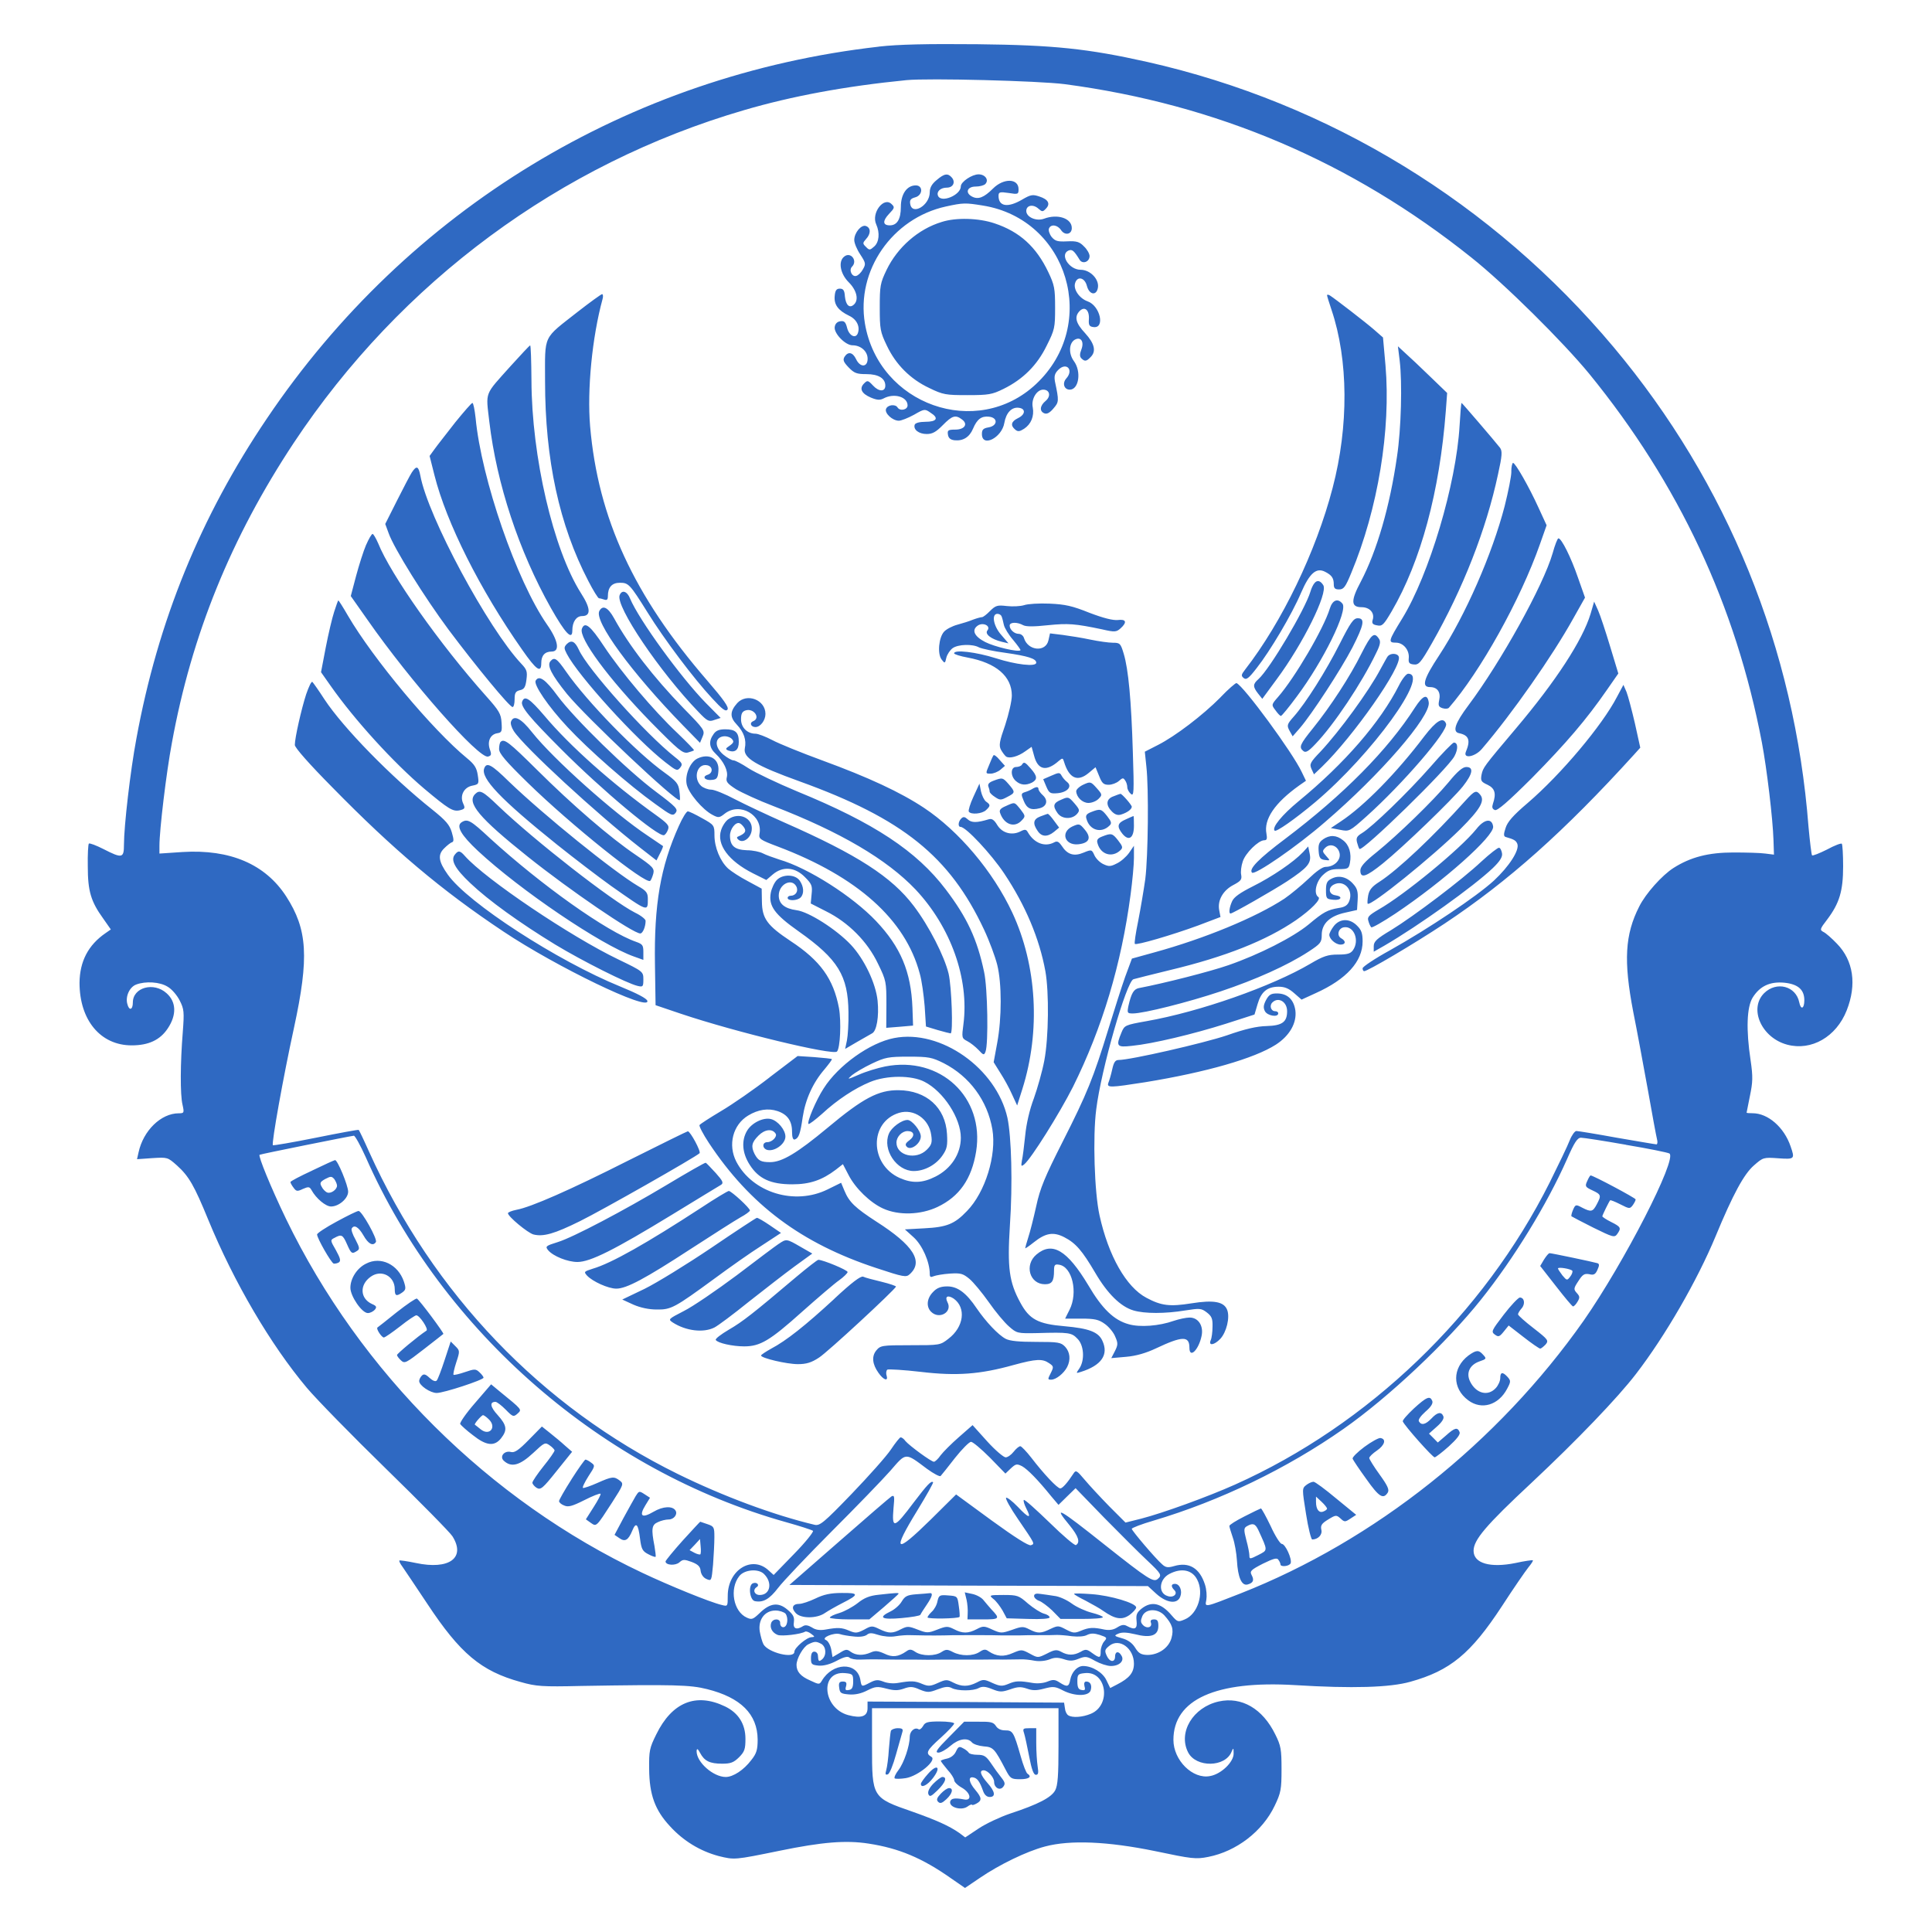 <svg viewBox="0 0 250 250" width="250" height="250" fill="#2f69c2" xmlns="http://www.w3.org/2000/svg"><path d="M113.7 6.04C81.39 9.71 52.78 27.09 34.54 54.15c-8.59 12.7-14.11 26.23-16.89 41.42-.78 4.14-1.61 11.32-1.61 13.73 0 1.75-.23 1.81-2.65.57-.94-.48-1.8-.8-1.89-.71-.09.08-.17 1.4-.14 2.96 0 3.18.4 4.53 1.98 6.72l1 1.43-.66.46c-2.27 1.55-3.36 3.68-3.39 6.44 0 4.82 2.7 8.1 6.75 8.1 2.18 0 3.68-.69 4.68-2.21 1.15-1.73 1.1-3.42-.17-4.54-1.66-1.5-4.36-.75-4.36 1.2 0 .98-.49 1.12-.72.17-.26-.97.31-2.18 1.15-2.49 1.2-.46 3.07-.35 4.07.28.52.29 1.21 1.09 1.56 1.78.57 1.12.6 1.47.4 4.11-.32 3.94-.35 8.1-.03 9.39.23 1.04.2 1.1-.49 1.1-2.3 0-4.59 2.24-5.2 5.05l-.2.89 1.98-.14c1.98-.12 1.98-.12 3.19.95 1.55 1.4 2.24 2.61 4.05 7.03 3.33 8.1 8.07 16.17 12.76 21.75 1.23 1.46 5.83 6.17 10.25 10.48 4.42 4.31 8.3 8.25 8.59 8.73 1.75 2.79-.43 4.37-4.74 3.45-1.09-.23-2.07-.37-2.13-.32-.06.09.12.43.38.78.25.37 1.72 2.53 3.24 4.83 4.25 6.43 6.95 8.7 12.07 10.11 2.01.57 2.78.63 7.84.51 12.03-.2 14.1-.14 16.28.41 4.37 1.09 6.52 3.24 6.55 6.52 0 1.32-.14 1.81-.83 2.67-.95 1.26-2.33 2.18-3.3 2.18-1.61 0-3.8-1.92-3.77-3.36.03-.37.15-.32.46.26.55 1.03 1.24 1.38 2.85 1.38 1.09 0 1.49-.15 2.18-.83.72-.72.83-1.07.83-2.39 0-1.92-.92-3.36-2.64-4.19-3.76-1.81-6.86-.55-8.9 3.62-.87 1.75-.95 2.12-.92 4.5.03 3.28.74 5.29 2.7 7.39 1.72 1.89 3.9 3.21 6.29 3.85 2.07.51 2.04.51 7.92-.69 5.46-1.12 8.54-1.38 11.49-.92 3.91.6 6.93 1.86 10.69 4.51l1.78 1.23 1.95-1.32c2.48-1.69 6.01-3.42 8.42-4.05 3.25-.86 8.07-.66 14.22.6 4.8 1.01 5.28 1.07 6.89.75 3.65-.72 7.01-3.3 8.59-6.61.81-1.69.89-2.12.89-4.74 0-2.55-.08-3.04-.8-4.48-1.64-3.36-4.37-4.94-7.33-4.28-3.33.75-5.28 3.99-3.96 6.58 1.03 2.01 4.83 1.95 5.63-.09.23-.54.26-.51.26.23.03 1.1-1.61 2.68-3.05 2.93-2.24.44-4.74-2.04-4.74-4.68 0-5.23 5.49-7.7 15.72-7.09 7.46.46 12.29.31 14.93-.43 5.17-1.44 7.82-3.62 11.87-9.8 1.49-2.3 3.04-4.54 3.41-5 .38-.46.64-.86.58-.92-.06-.05-1.07.09-2.24.35-3.25.66-5.43.06-5.43-1.58 0-1.41 1.58-3.28 7.52-8.82 5.86-5.49 11.15-11 13.5-14.07 3.77-4.89 7.93-12.1 10.29-17.79 2.27-5.48 3.68-8.07 4.97-9.19 1.18-1.03 1.23-1.06 3.16-.92 2.12.15 2.15.09 1.58-1.55-.84-2.47-2.93-4.28-4.91-4.28-.44 0-.78-.02-.78-.08 0-.03.2-1.01.43-2.16.37-1.78.4-2.47.09-4.59-.61-4.02-.49-6.9.26-8.13.94-1.5 2.24-2.1 4.1-1.93 1.76.18 2.59.89 2.59 2.27 0 1.12-.46 1.29-.66.26-.43-2.1-2.93-2.76-4.54-1.18-2.01 2.01-.35 5.78 2.99 6.67 3.13.83 6.34-1.01 7.69-4.43 1.33-3.36.87-6.46-1.26-8.64-.66-.69-1.44-1.38-1.75-1.52-.49-.26-.46-.38.49-1.61 1.58-2.1 2.06-3.68 2.06-6.87 0-1.52-.08-2.84-.17-2.93-.08-.11-.97.23-1.92.75-.98.49-1.84.83-1.93.75-.08-.09-.28-1.76-.46-3.71-1.78-23.07-10.48-44.46-25.19-62.02-15.65-18.67-36.79-31.62-60.38-36.94-7.7-1.72-12.06-2.18-21.97-2.29-6.64-.06-10.2.02-12.78.31v.01zm24.07 4.85c19.68 2.61 37.11 10.03 52.62 22.43 4.31 3.42 11.87 10.92 15.29 15.09 11.57 14.21 18.93 29.93 22.31 47.68.64 3.39 1.41 9.82 1.5 12.64l.06 1.86-1.12-.14c-.61-.09-2.47-.14-4.14-.14-3.22 0-5.54.6-7.75 2.01-1.47.94-3.59 3.3-4.43 4.99-1.84 3.62-2.04 7.01-.77 13.62.48 2.38 1.32 6.95 1.89 10.08.55 3.13 1.09 6.03 1.18 6.38.11.37.06.69-.06.69-.14 0-2.44-.4-5.14-.86-2.67-.49-5.03-.87-5.23-.87-.2 0-.6.55-.86 1.21-.26.69-1.44 3.13-2.58 5.43-8.59 17.12-23.44 31.37-40.74 39.12-3.53 1.58-9.33 3.68-12.12 4.4l-2.04.51-2.12-2.12c-1.15-1.18-2.59-2.73-3.19-3.45-1.01-1.2-1.12-1.26-1.44-.75-.75 1.15-1.41 1.9-1.69 1.9-.38 0-2.16-1.9-3.74-3.96-.63-.81-1.29-1.5-1.43-1.5-.18 0-.55.32-.87.72-.31.4-.77.72-1.03.72s-1.35-.92-2.39-2.07l-1.89-2.1-1.78 1.56c-.95.83-2.01 1.89-2.36 2.35-.31.46-.72.83-.86.83-.35 0-3.13-2.04-3.68-2.67-.2-.29-.48-.49-.63-.49-.11 0-.69.72-1.26 1.58-.58.87-2.88 3.45-5.09 5.75-3.62 3.76-4.11 4.13-4.77 3.99-5.31-1.26-11.86-3.7-17.72-6.58-17.66-8.7-31.65-23.32-39.95-41.71-.66-1.49-1.27-2.75-1.33-2.81-.02-.06-2.52.4-5.54 1.01-2.99.6-5.51 1.03-5.57.97-.2-.2 1.32-8.73 2.73-15.19 1.98-9.14 1.75-12.73-1.01-17.01-2.7-4.16-7.24-6.12-13.41-5.74l-2.99.2v-1.01c0-2.04.89-9.48 1.61-13.3 2.55-14.01 7.67-26.59 15.77-38.83C51.85 36.45 72.45 21.2 96.29 14.25c6.18-1.81 13.1-3.1 21-3.88 2.9-.28 17.12.09 20.48.52zM47.32 149.72c9.96 22.63 30.68 40.61 54.4 47.25 1.75.49 3.33 1 3.48 1.12.11.11-.95 1.46-2.42 2.96l-2.67 2.75-.63-.57c-2.15-2.04-5.31-.09-5.31 3.27 0 1.38 0 1.38-.78 1.18-1.49-.34-6.84-2.53-10.28-4.16-19.85-9.37-36.48-25.91-46.11-45.82-1.98-4.11-3.61-8.13-3.41-8.27.11-.09 11.51-2.38 12.2-2.47.15 0 .84 1.23 1.53 2.76zm163.07-1.58c2.9.48 5.43 1 5.63 1.12 1.06.66-5.86 14.13-11.09 21.63-11.09 15.77-27.03 28.46-44.41 35.3-4.77 1.87-4.62 1.84-4.42.83.08-.49.03-1.35-.18-1.98-.68-2.13-2.06-2.96-3.99-2.39-.8.23-1.09.2-1.55-.23-.86-.74-3.93-4.36-3.93-4.59 0-.12 1.26-.61 2.81-1.06 8.62-2.56 17.29-6.75 24.59-11.87 5.83-4.08 13.38-11.2 17.78-16.72 4.25-5.31 8.56-12.35 11.14-18.18.95-2.18 1.35-2.78 1.81-2.78.32 0 2.93.4 5.81.91v.01zm-82.3 40.47l2.01 2.07.69-.66c.66-.61.78-.63 1.47-.29.71.4 2.04 1.75 3.76 3.88l.95 1.12 1.09-1.07 1.12-1.09 3.7 3.82c2.07 2.1 4.54 4.57 5.52 5.49 1.89 1.78 1.98 1.95 1.41 2.44-.55.46-1.24.03-6.78-4.36-6.07-4.83-6.84-5.26-4.63-2.59 1.15 1.41 1.41 2.21.83 2.56-.14.11-1.69-1.21-3.41-2.9-1.76-1.7-3.22-3.02-3.34-2.94-.08.12.06.58.32 1.1.72 1.37.34 1.32-1.09-.2-.72-.75-1.41-1.27-1.52-1.18-.12.11.57 1.35 1.52 2.73 2.27 3.33 2.21 3.21 1.69 3.41-.28.12-2.09-1.03-5.05-3.18l-4.63-3.39-3.24 3.21c-4.68 4.6-5.12 4.31-1.76-1.17 1.18-1.93 2.1-3.57 2.02-3.62-.24-.23-.75.31-2.5 2.61-2.56 3.42-2.85 3.48-2.62.75.15-1.53.12-1.73-.26-1.53-.23.15-3.3 2.79-6.8 5.86l-6.41 5.6 23.18.09 23.21.06 1.09 1c1.35 1.21 2.73 1.38 3.1.35.29-.75-.08-1.64-.69-1.64-.51 0-.54.35-.08.81.49.48-.12 1.03-.86.77-1.27-.37-1.12-2.18.23-2.87 1.55-.81 2.96-.52 3.59.75.92 1.75.08 4.45-1.61 5.14-.86.37-.95.34-1.67-.49-1.38-1.64-2.61-1.92-3.9-.92-.64.52-.75.8-.67 1.58.12 1.06-.2 1.24-1.23.69-.4-.23-.72-.17-1.26.17-.49.32-1.01.4-1.64.29-1.47-.32-2.01-.29-3.05.14-.83.35-1.03.32-1.92-.14-.98-.52-1.06-.55-2.04-.09-1.24.61-1.64.61-2.73.06-.77-.4-.98-.4-2.24.06-1.35.46-1.46.46-2.55-.03-1.04-.49-1.21-.49-2.02-.06-1.11.58-1.86.58-2.95 0-.81-.4-.98-.4-2.16.06-1.18.46-1.35.46-2.53 0-1.17-.46-1.35-.46-2.15-.06-1.09.58-1.58.58-2.79 0-.94-.46-1.06-.46-1.98.06-.89.46-1.12.49-1.92.15-1.01-.44-1.5-.44-3.13-.15-.72.12-1.27.03-1.73-.29-.48-.28-.83-.34-1.12-.17-.86.55-1.35.35-1.2-.52.08-.66-.09-.97-.83-1.6-1.18-1.01-2.27-.87-3.62.46-.84.8-1.01.86-1.64.57-1.75-.78-2.27-3.74-.98-5.37.66-.86 2.5-1.01 3.22-.26 1.12 1.12.78 2.7-.57 2.7-.69 0-.95-.66-.41-1.01.44-.25.06-.71-.46-.51-.66.23-.43 2.21.26 2.32 1.07.2 1.87-.26 2.99-1.72.63-.83 3.74-4.11 6.89-7.27 3.16-3.16 6.58-6.69 7.62-7.87 2.09-2.41 1.89-2.41 4.76-.26.87.63 1.64 1.04 1.76.92.14-.14.97-1.2 1.87-2.35.89-1.12 1.83-2.07 2.06-2.07.23 0 1.32.92 2.44 2.04zm-26.45 20.19c.43.58.25 1.76-.29 1.76-.23 0-.4-.23-.4-.52.05-.61-.89-.66-1.15-.06-.23.63.11 1.29.83 1.58.55.2 3.02-.09 3.56-.43.15-.06.49.06.78.29.49.37.49.4.06.43-.64 0-2.24 1.38-2.24 1.89 0 .95-3.39.12-4-.97-.17-.32-.37-1.07-.48-1.67-.23-1.52.66-2.7 2.04-2.7.51 0 1.09.2 1.29.4zm49.03.23c1.03 1.15 1.23 1.78.92 2.93-.35 1.27-1.67 2.19-3.13 2.19-.81-.03-1.12-.2-1.58-.95-.38-.61-.95-1.01-1.7-1.21-1.03-.29-1.06-.34-.46-.6.46-.2 1.09-.17 2.16.08 2.01.52 3.01.18 3.01-1.06 0-.66-.11-.86-.57-.86-.35 0-.49.14-.4.4.23.6-.46.86-.98.37-.37-.37-.37-.6-.12-1.2.44-.98 1.99-1.01 2.85-.09zm-40.19 2.73c.75.09 1.38 0 1.67-.2.34-.29.63-.29 1.52 0 .66.2 1.55.29 2.21.17.64-.11 1.53-.17 1.99-.14.89.03 2.78.06 4.3.03.49-.03 1.67-.03 2.68-.03h2.5c.4 0 1.4 0 2.24.03h2.35c.49-.03 1.61-.03 2.53-.03.89 0 1.92 0 2.3-.03.34 0 1.23.06 1.95.17.81.09 1.61.03 1.95-.17.49-.23.9-.23 1.64 0 .95.32.98.37.58.83-.26.29-.46.87-.46 1.27 0 .92-.12.95-1.12.23-.66-.49-.84-.52-1.47-.15-.89.49-1.66.49-2.53 0-.57-.31-.86-.28-1.83.23-1.18.58-1.18.58-2.24 0-1.01-.54-1.07-.54-2.16-.08-1.18.54-2.15.46-3.13-.2-.43-.32-.66-.29-1.21.08-.86.55-2.38.55-3.44 0-.72-.37-.89-.37-1.47 0-.83.55-2.5.55-3.36 0-.54-.37-.77-.4-1.2-.08-1.04.72-1.81.8-2.85.28-.83-.37-1.17-.4-1.75-.14-.98.43-1.9.4-2.59-.09-.48-.37-.66-.34-1.43.15l-.92.54-.17-1c-.12-.58-.43-1.12-.69-1.21-.69-.28 1.03-1 1.81-.77.31.11 1.12.25 1.81.31h-.01zm-4.22.95c.66.37.72 1.49.12 2.01-.44.35-.49.29-.55-.57-.03-.23-.23-.43-.46-.43-.29 0-.43.28-.43.86 0 .77.09.86 1 .95.66.05 1.5-.18 2.36-.64.89-.48 1.41-.6 1.61-.4.17.17.8.29 1.41.26.6-.03 1.52-.03 2.04-.03.48 0 1.6.03 2.44.03h2.35c.98.03 2.7.03 4.17 0h4.88c.54 0 1.69-.03 2.53 0 .8 0 1.83-.03 2.3-.03.43-.03 1.26.06 1.86.18.63.11 1.41.02 1.93-.18.63-.26 1.06-.26 1.81-.03.77.26 1.2.26 1.95-.05.89-.35 1.06-.32 2.13.28.63.35 1.55.66 2.04.66 1.12 0 1.8-.69 1.35-1.37-.35-.61-.81-.52-.81.14 0 .8-.69.75-1.06-.06-.32-.69-.29-.83.31-1.32 1.3-1.06 3.19.32 3.19 2.3 0 1.18-.6 1.89-2.18 2.7l-.89.46-.49-1.01c-.46-1-1.84-1.84-3.01-1.84-.75 0-1.47.75-1.67 1.76-.17.95-.4 1-1.38.37-.6-.4-.86-.4-1.58-.11-.49.2-1.29.28-1.92.17-1.7-.29-2.19-.29-3.16.14-.78.32-1.07.29-2.04-.14-1.04-.49-1.21-.49-2.01-.06-1.12.57-1.98.57-3.08 0-.77-.4-.94-.4-1.95.06-.95.43-1.23.46-2.01.14-.98-.43-1.46-.43-3.16-.14-.63.11-1.41.03-1.89-.17-.69-.26-.98-.26-1.7.11-1.15.6-1.12.6-1.29-.4-.46-2.3-3.59-2.18-4.97.17-.32.52-.35.52-1.52-.03-1.24-.54-1.76-1.15-1.76-2.01 0-.83.87-2.35 1.53-2.67.83-.4 1-.4 1.66-.06zm4.14 4.88c0 .75-.15 1.04-.55 1.09-.43.09-.52 0-.37-.48.11-.46.03-.61-.43-.61-.43 0-.55.18-.46.78.08.72.23.8 1.29.89.78.06 1.58-.12 2.35-.52 1.04-.52 1.3-.54 2.48-.23 1 .26 1.49.26 2.24 0 .8-.29 1.17-.29 2.06.12 1.01.4 1.21.4 2.33-.03.92-.35 1.38-.4 1.81-.17.75.4 2.79.4 3.5 0 .46-.23.87-.21 1.73.14 1 .4 1.26.4 2.35.03.98-.35 1.38-.35 2.16-.09.72.26 1.23.26 2.21 0 1.18-.31 1.44-.29 2.44.23 1.52.78 3.33.78 3.59 0 .2-.66-.03-1.15-.57-1.15-.23 0-.32.2-.23.61.14.48.06.57-.38.48-.4-.05-.54-.34-.54-1.09 0-.92.08-1 .98-1.09 2.81-.29 3.44 4.14.77 5.26-1.09.46-2.41.54-2.93.2-.2-.12-.4-.52-.43-.92l-.11-.72-12.7-.08-12.73-.06v.86c0 1.06-.8 1.35-2.52.89-3.31-.92-3.68-5.72-.41-5.43 1.01.09 1.07.15 1.07 1.09zm26.57 8.33c0 3.79-.09 5.12-.43 5.75-.49.92-2.19 1.81-5.84 3.01-1.29.44-3.13 1.3-4.07 1.93l-1.73 1.15-.77-.58c-1.32-.92-2.99-1.66-6.06-2.75-5.23-1.81-5.23-1.84-5.23-8.51v-4.88H136.97v4.88zM121.2 23.3c-.64.52-.89 1.01-.89 1.58 0 1.7-2.3 3.05-2.53 1.5-.09-.49.08-.69.63-.84 1.01-.26 1.06-1.55.09-1.55-1.15 0-1.93 1.12-1.93 2.79 0 1.58-.48 2.38-1.43 2.38-.92 0-.95-.57-.12-1.46.75-.78.78-.89.35-1.29-1.01-1.01-2.67 1.17-1.98 2.64.48 1.09.37 2.27-.26 2.84-.55.49-.64.52-1.07.06-.46-.43-.43-.52 0-1.01.64-.68.64-1.46 0-1.69-.6-.23-1.52.86-1.52 1.81 0 .4.35 1.23.78 1.87.71 1.09.74 1.23.34 1.92-.23.43-.63.81-.89.86-.54.12-.95-.77-.52-1.2.78-.78-.2-2.01-1.03-1.29-.78.63-.49 2.21.6 3.3 1.07 1.06 1.35 2.35.63 2.93-.54.46-1 .03-1.12-1.09-.05-.78-.2-1.01-.66-1.01-.43 0-.6.23-.66.95-.11 1.12.44 1.87 1.87 2.56.98.46 1.44 1.4 1.12 2.27-.29.74-1.12.31-1.38-.69-.2-.78-.37-.95-.89-.87-.4.06-.66.32-.72.75-.11.83 1.38 2.36 2.3 2.36 1.07 0 1.96.77 1.96 1.75 0 1.12-.98 1.15-1.5.03-.43-.89-1.03-1.01-1.49-.29-.23.4-.15.66.54 1.38.72.74 1.04.86 2.3.86 1.55 0 2.44.55 2.44 1.49 0 .81-.83.81-1.58 0-.66-.71-.74-.71-1.17-.28-.66.66-.32 1.32.89 1.83.77.32 1.15.35 1.61.12 1.37-.75 3.13-.23 3.13.89 0 .57-.98.78-1.3.26-.28-.46-1.29-.35-1.49.2-.2.55.83 1.52 1.67 1.52.28 0 1.17-.34 1.95-.77 1.35-.78 1.41-.78 2.15-.26 1.1.69.81 1.17-.69 1.17-.74 0-1.29.15-1.37.38-.2.63.54 1.2 1.55 1.2.74 0 1.2-.25 2.09-1.15 1.21-1.23 1.64-1.37 2.47-.74.84.6.35 1.32-.86 1.32-.92 0-1.03.09-.95.63.06.46.32.69.87.75 1.09.11 1.92-.4 2.38-1.5.52-1.23 1.09-1.66 2.07-1.55 1.18.12 1.12 1.18-.06 1.38-.69.12-.86.29-.86.86 0 1.79 2.58.49 2.9-1.43.23-1.32.95-2.1 1.9-1.96.89.12.83.87-.12 1.33-.89.43-1.03.94-.37 1.49.34.29.57.26 1.15-.11.92-.61 1.32-1.64 1.12-2.76-.23-1.07.51-2.3 1.35-2.3.86 0 1.03.86.31 1.46-.74.61-.83 1.35-.14 1.61.32.12.69-.08 1.15-.63.72-.83.74-.95.2-3.5-.12-.69-.03-1.04.43-1.5 1.06-1.06 2.04 0 1.03 1.12-.54.61-.28 1.44.46 1.44 1.18 0 1.53-2.36.52-3.71-.69-.95-.63-2.27.09-2.73.8-.48 1.29.21.89 1.24-.23.6-.23.92 0 1.15.43.43.66.4 1.18-.15.77-.74.54-1.75-.69-3.1-1.24-1.32-1.44-2.15-.69-2.9.66-.63 1.26-.06 1.17 1.12-.05.72.06.92.58.98 1.55.23.89-2.76-.75-3.33-1.06-.38-1.87-1.55-1.61-2.36.29-.95 1.24-.72 1.52.35.32 1.23 1.3 1.32 1.44.17.12-1.06-1.03-2.24-2.24-2.24-1.52 0-2.76-2.01-1.55-2.5.46-.17.69.03 1.41 1.2.37.61 1.29.29 1.29-.48 0-.29-.32-.87-.72-1.24-.57-.6-.95-.72-2.18-.66-1.24.06-1.55-.03-2.01-.57-.29-.38-.43-.87-.35-1.07.23-.63 1.12-.51 1.58.2.49.72 1.38.55 1.38-.28 0-1.27-1.84-1.87-3.59-1.21-1 .37-2.3-.2-2.3-1 0-.75.89-.92 1.58-.29.46.4.55.43.95 0 .63-.63.32-1.21-.83-1.58-.86-.29-1.12-.26-2.24.4-1.87 1.09-3.05.89-3.05-.49 0-.48.15-.54 1.3-.37 1.23.2 1.29.17 1.29-.49 0-1.41-1.93-1.46-3.31-.08-1.17 1.17-1.92 1.46-2.72 1.03-.92-.49-.61-1.29.48-1.29.52 0 1.07-.15 1.24-.32.52-.52 0-1.26-.86-1.26s-2.3.97-2.3 1.55c0 1.15-2.59 2.21-2.96 1.2-.2-.54.35-1.03 1.15-1.03.8 0 1.15-.69.66-1.29-.52-.61-.98-.55-1.98.31zm6 3.3c11.03 1.79 15.08 15.4 6.86 23.1-7.66 7.18-20.36 2.7-22.14-7.84-1.15-6.84 3.53-13.62 10.48-15.14 2.24-.49 2.53-.49 4.8-.12zm-5.37 2.13c-3.02.92-5.69 3.27-7.1 6.18-.83 1.72-.89 2.09-.89 4.88 0 2.78.06 3.16.92 4.94 1.15 2.44 3.05 4.34 5.49 5.48 1.78.87 2.15.92 4.94.92 2.73 0 3.19-.08 4.65-.8 2.53-1.24 4.37-3.07 5.6-5.6 1.04-2.07 1.09-2.33 1.09-4.91 0-2.5-.08-2.93-.89-4.63-1.55-3.24-3.67-5.2-6.95-6.29-2.04-.69-5-.78-6.86-.17zm-47.05 11.6c-4.6 3.62-4.25 2.85-4.25 8.99 0 10.14 1.84 18.65 5.6 25.86.63 1.23 1.26 2.24 1.38 2.24.14 0 .43.08.69.17.34.11.46 0 .46-.46 0-1.12.51-1.72 1.55-1.72 1.12 0 1.29.17 3.59 3.85 2.15 3.47 6 8.58 8.33 11.08 1.35 1.47 1.78 1.79 2.01 1.47.2-.29-.49-1.27-2.62-3.74-9.5-10.97-14.13-20.99-15.16-32.91-.4-4.71.26-11.52 1.61-16.46.11-.35.05-.64-.06-.64-.15.03-1.55 1.04-3.13 2.27zm96.94-2.12c0 .09.26.95.58 1.89 2.18 6.47 2.24 15.03.14 23.04-2.15 8.25-6.55 17.35-11.32 23.5-.51.66-.54.8-.2 1.09.35.29.66.06 1.7-1.29 1.72-2.18 4.54-6.92 5.74-9.74 1.12-2.58 1.99-3.3 3.13-2.7.84.43 1.1.81 1.1 1.61 0 .52.17.66.69.66.6 0 .83-.32 1.58-2.15 3.44-8.25 5.14-18.53 4.42-26.86l-.32-3.59-1.12-.98c-1.12-.98-5.11-4.05-5.74-4.45-.2-.12-.38-.15-.38-.03zM66.1 47.34c-3.47 3.88-3.24 3.25-2.78 7.24.95 8.02 3.82 16.72 7.95 24.07 1.87 3.31 2.79 4.28 2.79 2.93 0-1.12.52-1.86 1.26-1.86 1.18 0 1.12-1.01-.14-2.96-3.59-5.66-6.38-17.67-6.41-27.55-.02-2.5-.08-4.54-.17-4.51-.08 0-1.2 1.21-2.5 2.64zm115.02-.66c.34 2.82.2 8.79-.35 12.41-.92 6.41-2.58 12.15-4.68 16.17-1.32 2.47-1.29 3.31.09 3.31 1.09 0 1.75.77 1.43 1.69-.11.4.03.57.58.66.66.15.86-.06 1.89-1.81 3.77-6.46 6.21-15.48 7.01-25.96l.17-2.3-2.24-2.16c-1.23-1.2-2.67-2.55-3.19-3.01l-.94-.87.23 1.87zm-122.2 7.96c-1.09 1.41-2.3 2.93-2.67 3.45l-.66.91.63 2.5c1.55 6.15 5.89 14.8 11.35 22.58 1.84 2.64 2.47 3.07 2.47 1.72 0-.97.46-1.49 1.35-1.49 1.09 0 .86-1.41-.61-3.5-3.93-5.66-8.5-18.85-9.24-26.75-.12-1.06-.29-1.92-.41-1.92-.11 0-1.09 1.12-2.21 2.5zm129.95.43c-.43 7.53-3.93 19.3-7.44 24.99-1.78 2.9-1.84 3.1-.8 3.1.97 0 1.78.98 1.66 2.04-.05.55.06.72.64.78.66.08.92-.23 2.35-2.73 4.02-7.04 7.04-14.74 8.56-21.86.55-2.47.57-3.02.26-3.45-.72-.92-4.91-5.8-4.97-5.8-.06 0-.17 1.32-.26 2.93zm6.7 5.95c0 .63-.41 2.64-.87 4.48-1.61 6.2-5.08 14.13-8.47 19.3-2.01 3.04-2.33 4.11-1.18 4.11.95 0 1.41.66 1.18 1.69-.14.69-.09.86.43 1.04.35.11.72.08.83-.06 4.05-4.65 9.25-13.96 11.78-21.17l.86-2.44-1.03-2.24c-1.27-2.79-3.02-5.83-3.31-5.83-.11 0-.23.51-.23 1.12h.01zm-142.28.11c-.23.35-1.09 2.01-1.92 3.65l-1.52 3.02.43 1.17c.69 1.98 4.68 8.36 7.78 12.53 3.53 4.71 7.87 9.99 8.27 9.99.15 0 .26-.46.26-1 0-.81.12-1.04.69-1.18.55-.11.72-.4.84-1.35.14-1.06.05-1.32-.66-2.07-4.28-4.54-12.1-19.04-13.07-24.36-.24-1.23-.49-1.32-1.1-.4zm-5.91 9.36c-.35.81-.92 2.62-1.3 4.03l-.69 2.61 2.16 3.07c5.57 7.99 14.42 18.01 15.6 17.7.43-.12.48-.26.23-.95-.35-1.04.08-1.93.97-2.07.58-.09.63-.23.55-1.38-.06-1.12-.32-1.55-2.01-3.44-5.98-6.7-12.35-15.74-13.96-19.77-.29-.66-.61-1.2-.72-1.2-.12 0-.49.63-.83 1.41v-.01zm153.53 1.1c-1.21 4.19-6.7 14.07-10.89 19.67-1.75 2.33-2.12 3.45-1.2 3.62 1.26.26 1.49.92.86 2.41-.38.95 1.23.64 2.09-.4 3.91-4.56 9.11-12 11.81-16.86l1.52-2.7-.92-2.61c-.89-2.59-2.12-5.06-2.52-5.06-.12 0-.46.87-.75 1.93zm-30.82 3.87c-.18.21-.41.69-.52 1.1-.72 2.35-5.23 9.96-6.72 11.31-.75.66-.75.98-.06 1.87l.55.69 1.86-2.53c3.39-4.56 6.67-11.17 6.03-12.18-.37-.6-.8-.69-1.14-.26zm-89.91 1.56c-.55 1.4 5.14 9.85 10.2 15.1 1.15 1.21 1.35 1.3 2.06 1.04l.81-.26-1.93-1.95c-3.21-3.28-8.64-10.75-9.79-13.5-.37-.95-1.06-1.18-1.35-.43zm-36.94 2.15c-.26.78-.75 2.87-1.09 4.62l-.61 3.19 1.24 1.76c3.1 4.42 8.13 9.94 12.12 13.32 3.16 2.65 3.71 2.99 4.6 2.79.66-.17.72-.26.43-.89-.46-1.01.11-2.1 1.2-2.3.84-.17.87-.23.69-1.38-.14-.92-.43-1.38-1.37-2.15-4.49-3.68-12.18-12.9-15.43-18.47-.63-1.09-1.18-1.96-1.24-1.96-.05 0-.28.67-.54 1.47zm128.83-.4c-.78 2.55-4.51 8.93-6.7 11.43-.86.98-.86 1.01-.34 1.69.29.41.6.75.72.75.11 0 1.03-1.12 2.07-2.53 3.41-4.56 6.63-11.11 5.89-12-.61-.75-1.3-.46-1.64.66zm-39.56-.46c-.46.14-1.46.2-2.24.11-1.2-.14-1.43-.08-2.15.63-.43.44-.89.81-1.06.81-.15 0-.66.14-1.15.32-.46.2-1.38.48-2.04.66-.63.17-1.41.57-1.7.89-.69.74-.89 2.84-.34 3.59.43.57.46.54.63-.23.11-.43.49-.98.8-1.21.72-.52 2.59-.57 3.42-.11.35.17 1.9.51 3.45.71 2.87.41 3.96.75 3.96 1.27 0 .57-2.64.26-5.25-.58-2.53-.8-5.38-1.14-5.38-.63 0 .12.81.38 1.76.55 3.7.69 5.71 2.44 5.71 4.91 0 .69-.4 2.41-.86 3.82-.75 2.13-.83 2.64-.55 3.19.21.37.49.75.67.89.43.29 1.55 0 2.49-.69l.81-.57.32 1.15c.48 1.86 1.6 2.09 3.21.66.46-.38.52-.38.66.11.66 2.18 1.76 2.67 3.22 1.44l.86-.72.46 1.12c.37.95.58 1.15 1.24 1.15.43 0 1.03-.23 1.32-.49.49-.43.57-.43.8-.09.18.23.29.64.29.89 0 .26.2.64.46.87.4.34.43-.15.26-5.37-.2-6.75-.58-10.78-1.18-12.76-.4-1.35-.49-1.43-1.41-1.43-.51 0-1.83-.18-2.93-.41-1.06-.23-2.67-.48-3.56-.6l-1.64-.2-.2.89c-.34 1.58-2.64 1.38-3.16-.26-.08-.32-.4-.57-.69-.57-.57 0-1.17-.55-1.17-1.07 0-.46.97-.48 1.75-.05.37.2 1.38.2 3.22 0 2.61-.26 3.47-.2 7 .54 1.64.38 1.84.35 2.39-.14.86-.78.72-1.21-.37-1.07-.64.06-1.87-.25-3.68-.94-2.21-.89-3.13-1.09-5.14-1.18-1.35-.06-2.82.03-3.31.2zm-2.9 1.46c.09.2.2.69.29 1.09.09.41.63 1.3 1.21 1.96.57.69 1 1.29.94 1.32-.28.29-3.39-.46-4.56-1.06-1.41-.72-1.78-1.53-1.01-2.1.69-.52 1.78 0 1.29.6-.37.46.46 1.12 1.87 1.47l.86.2-.91-1.06c-1.04-1.15-1.33-2.76-.52-2.76.26 0 .49.17.54.34zm76.21-.34c-1.04 3.42-4.48 8.7-9.65 14.82-4.25 5.03-4.25 5.06-4.46 6-.14.78-.05.92.78 1.3.95.46 1.15 1.12.69 2.47-.14.43-.09.66.26.8.32.12 1.69-1.06 4.83-4.19 4.36-4.43 7-7.5 9.68-11.38l1.46-2.1-1.06-3.5c-.58-1.92-1.27-4.02-1.55-4.65l-.52-1.15-.46 1.58zm-128.26-.38c-.74 1.3 4.17 7.99 10.83 14.83l2.19 2.24.34-.81c.32-.77.23-.92-2.47-3.67-3.93-4.05-7.07-8.13-8.99-11.64-.78-1.41-1.46-1.75-1.9-.95zm95.8 4.26c-1.78 3.53-4.39 7.66-5.95 9.42-.89 1-.91 1.15-.54 1.84l.4.71.95-1.09c1.49-1.72 5.28-7.52 6.78-10.4 1.49-2.93 1.67-3.79.69-3.79-.55 0-.95.58-2.33 3.31zM75.3 81.35c-.46 1.18 3.44 6.47 8.93 12.1 3.59 3.64 4.11 4.07 4.77 3.93.4-.11.74-.23.8-.29.06-.05-.89-1.03-2.12-2.21-3.11-2.93-7.3-7.9-9.51-11.23-1.78-2.7-2.5-3.27-2.87-2.3zm100.9 3.16c-1.49 3.02-4.05 6.93-6.29 9.71-1.72 2.13-1.86 2.47-1.26 2.96.29.26.66.06 1.55-.89 2.39-2.47 6.03-7.93 7.87-11.78.52-1.03.61-1.49.38-1.83-.61-.95-.98-.67-2.25 1.83zM73.34 83.34c-.37.4-.37.54 0 1.26 1.47 2.84 8.96 11.09 12.76 14.04 1.43 1.12 1.55 1.15 1.92.69.34-.45.29-.6-.69-1.37-3.79-2.99-11.35-11.44-12.44-13.91-.49-1.06-.95-1.29-1.55-.71zm106.22 1.6c-.14.2-.54.95-.94 1.67-1.5 2.84-5.26 7.98-7.73 10.63-1.35 1.4-1.47 1.63-1.18 2.27l.32.69 1.03-.98c4.02-3.88 10.43-13.01 9.94-14.25-.17-.46-1.09-.49-1.43-.03h-.01zm-108.34.63c-.46.55.14 1.73 2.15 4.23 2.47 3.01 14.25 14.13 14.59 13.73.06-.06.03-.61-.05-1.18-.12-.95-.38-1.26-1.9-2.36-3.62-2.58-10.05-9.19-12.75-13.07-1.21-1.75-1.53-1.95-2.04-1.35zm109.81 3.11c-2.41 4.77-7.04 10.11-12.98 14.99-2.16 1.78-3.51 3.42-3.11 3.82.2.2 2.59-1.46 5.26-3.7 7.35-6.21 14.88-16.61 12.01-16.61-.23 0-.78.69-1.18 1.5zm-111.71-.61c-.32.49 1.61 3.34 4.14 6.04 2.7 2.9 7.92 7.49 11.34 9.93 2.1 1.53 2.27 1.59 2.64 1.12.32-.45.06-.74-2.55-2.7-3.74-2.78-10.54-9.45-12.73-12.4-1.58-2.16-2.41-2.73-2.84-1.99zm-29.7 1.76c-.63 1.95-1.47 5.66-1.47 6.57 0 .35 1.9 2.5 4.83 5.46 7.9 8.07 14.13 13.33 22.15 18.67 6.83 4.57 18.93 10.4 18.64 8.99-.06-.31-1.32-.97-3.5-1.86-8.13-3.31-19.74-10.83-22.32-14.48-1.21-1.7-1.33-2.56-.49-3.39.37-.37.83-.75 1.03-.8.26-.09.23-.41-.03-1.3-.28-.95-.77-1.52-2.49-2.9-5.35-4.25-11.55-10.6-13.99-14.3-.72-1.12-1.44-2.13-1.55-2.24-.12-.15-.46.57-.81 1.58zm118.32.4c-2.33 2.35-5.86 5.03-8.1 6.17l-1.7.87.2 1.92c.32 2.84.23 11.58-.14 14.56-.2 1.41-.61 3.85-.92 5.43-.32 1.55-.52 2.9-.43 2.96.2.2 4.74-1.12 8.18-2.38l2.9-1.1-.17-.91c-.23-1.27.52-2.56 1.87-3.25.92-.49 1.09-.69.98-1.29-.09-.38 0-1.15.2-1.73.34-1.09 2.04-2.75 2.78-2.75.35 0 .4-.2.29-.84-.37-1.86 1.06-3.99 4.25-6.26l.86-.6-.54-1.12c-1.18-2.53-7.56-11.2-8.45-11.52-.11-.03-1.06.78-2.07 1.84h.01zm51.3-.06c-1.9 3.68-7.24 10.03-11.55 13.73-1.9 1.61-2.64 2.47-2.87 3.25-.26.77-.26 1.06 0 1.15 1.09.31 1.35.46 1.52.89.32.8-1.06 2.93-3.04 4.77-2.22 2.04-8.48 6.23-13.45 9.01-1.95 1.07-3.53 2.13-3.53 2.33 0 .2.09.37.2.37.46 0 6.35-3.47 10.43-6.17 8.21-5.46 15.42-11.86 24.5-21.86l.8-.89-.69-3.13c-.4-1.73-.89-3.57-1.09-4.08l-.4-.92-.83 1.55zm-26.14 1.38c-3.53 5.51-9.25 11.29-16.78 16.98-3.44 2.58-4.76 3.93-4.31 4.39.38.35 5.78-3.36 9.45-6.55 7.16-6.14 13.68-13.67 13.42-15.48-.17-1.15-.75-.92-1.78.66zm-115.53-.78c-.26.64.95 2.07 5.05 6.18 5.32 5.34 12.56 11.38 13.3 11.12.18-.06.4-.38.52-.72.2-.52-.03-.78-1.67-1.96-5.48-3.93-11.03-8.84-14.33-12.78-1.92-2.24-2.56-2.67-2.87-1.83v-.01zm27.83.21c-.97 1.09-.97 1.83-.06 2.78.92.98 1.27 1.98 1.04 3.08-.23 1.23 1.38 2.21 7.12 4.28 13.33 4.82 19.39 9.7 23.84 19.18.69 1.47 1.44 3.51 1.7 4.54.6 2.42.6 6.87 0 10.11l-.46 2.5.86 1.38c.49.75 1.18 2.01 1.52 2.79l.66 1.43.67-2.12c2.38-7.53 1.89-16-1.3-22.84-2.5-5.34-6.89-10.54-11.43-13.56-3.07-2.03-7.15-3.93-13.18-6.14-2.68-.98-5.58-2.16-6.44-2.62-.86-.45-1.84-.83-2.18-.83-1.06 0-1.87-.8-1.87-1.87 0-.71.15-1 .58-1.14 1.06-.35 2.01 1 .97 1.4-.49.2-.28.75.32.75.63 0 1.29-.86 1.29-1.7 0-1.83-2.41-2.75-3.65-1.4zm-29.27 2.38c-.11.23.06.78.35 1.23 1.29 2.02 10.8 10.78 16.4 15.14l2.07 1.61.46-.92c.26-.49.43-.92.37-.95-.06-.05-.92-.63-1.95-1.32-4.37-2.9-12.21-9.91-14.97-13.38-1.44-1.84-2.38-2.3-2.73-1.41zm118.17 1.92c-3.56 4.71-7.78 9.02-10.83 11.03l-1.26.84 1.21.23c1.17.23 1.2.23 3.39-1.73 4.71-4.22 10.65-11.11 10.31-12-.35-.95-1.26-.4-2.82 1.63zM92.33 95c-.66.92-.57 1.75.29 2.55 1.03.98 1.63 2.21 1.43 3.02-.14.57.03.8 1.18 1.55.78.46 2.93 1.46 4.83 2.18 8.7 3.36 14.7 6.9 18.41 10.8 4.57 4.86 6.95 11.55 6.2 17.41-.23 1.75-.23 1.84.49 2.21.4.2 1.06.72 1.47 1.15.63.69.71.69.89.23.4-.98.28-8.3-.18-10.34-.89-4.22-2.18-7.01-4.97-10.68-3.76-4.95-9.24-8.59-19.21-12.67-2.62-1.09-5.43-2.44-6.29-2.99-.86-.57-1.73-1.03-1.96-1.03-.23 0-.83-.35-1.32-.75-1.15-.98-1.12-2.21.03-2.36.4-.05.89.12 1.09.35.29.32.23.49-.29.86-.57.37-.57.46-.17.63.86.32 1.35-.08 1.35-1.12 0-1.23-.43-1.63-1.75-1.63-.8 0-1.21.17-1.52.63zm-27.55 1c-.11.09-.2.52-.2.92 0 .58.86 1.58 3.68 4.34 5.6 5.48 15.34 13.27 15.88 12.72.12-.11.29-.54.4-.94.15-.66-.05-.9-2.24-2.39-3.36-2.27-8.24-6.49-12.81-11.03-3.62-3.59-4.25-4.08-4.71-3.62zm120.3 3.25c-2.93 3.33-7.5 7.75-8.85 8.56-.66.4-.77.63-.63 1.2.12.41.23.78.32.84.37.4 11.49-10.43 12.29-12.01.49-.92.46-1.75-.08-1.75-.15 0-1.53 1.4-3.05 3.16zm-56.53-1.5c-.09.12-.34.69-.57 1.27-.46 1.09-.46 1.09.2 1.09.37 0 .95-.23 1.29-.52l.57-.49-.69-.77c-.37-.46-.74-.72-.8-.58zm-38.32.41c-.92.46-1.61 2.09-1.38 3.3.2 1.12 2.07 3.33 3.36 3.99.75.4.89.38 1.58-.17 1.96-1.52 4.94.2 4.49 2.61-.12.66.05.78 2.41 1.67 10.25 3.88 16.46 9.42 18.32 16.4.26.86.52 2.79.64 4.23l.17 2.64 1.52.46c.81.23 1.58.43 1.67.43.34 0 .14-5.98-.26-7.73-.55-2.27-2.53-6.15-4.51-8.76-2.84-3.76-7.3-6.64-16.75-10.8-2.21-.98-5.08-2.33-6.35-2.99-1.29-.69-2.7-1.26-3.1-1.26-.43 0-1.03-.23-1.32-.49-1.06-.98-.52-2.93.78-2.67.74.14.8 1 .08 1.23-.83.26-.31.81.61.66.57-.05.71-.28.77-1.14.15-1.58-1.18-2.36-2.73-1.61zm42 .8c-.09.15-.43.29-.75.29-.72 0-.75 1.18-.03 1.81.61.54 1.29.6 2.1.2.72-.4.69-.83-.17-1.81-.75-.86-.89-.92-1.15-.49zm-69.57.46c-.49 1.26 2.09 3.99 9.39 9.85 2.3 1.84 5.46 4.25 7.04 5.38 4.82 3.39 4.74 3.36 4.74 1.66 0-.77-.18-1.03-1.24-1.64-3.19-1.89-12.15-9.13-16.72-13.52-2.29-2.25-2.9-2.56-3.21-1.73zm124.78 1.81c-2.04 2.44-6.55 6.81-9.31 9.05-1.55 1.23-2.1 1.87-2.1 2.35 0 1.1.75.84 2.93-.92 2.59-2.09 8.94-8.21 10.34-9.96 1.27-1.61 1.44-2.5.43-2.5-.46 0-1.15.57-2.29 1.98zm-51.39-.86l-1.06.46.4.95c.37.86.51.94 1.46.86 1.29-.12 1.93-.89 1.24-1.44-.26-.2-.58-.57-.72-.83-.23-.43-.35-.43-1.32 0zm-7.5.66c-.55.2-.75.43-.66.72.09.23.17.54.17.69 0 .14.32.46.69.69.63.43.78.43 1.58 0 1.07-.55 1.07-.63.18-1.67-.75-.86-.81-.86-1.96-.43zm11.66.49c-.51.23-.95.63-.95.86.03.78.81 1.52 1.58 1.52.44 0 1.01-.23 1.3-.52.51-.51.51-.57-.23-1.4-.75-.84-.81-.87-1.7-.46zm-14.25 1.58c-.43.92-.68 1.78-.6 1.92.26.43 1.75.29 2.24-.2.58-.54.58-.69 0-1.09-.26-.2-.54-.8-.66-1.32l-.2-1.01-.78 1.7zm7.56-.98c-.23.14-.66.32-.95.4-.43.15-.46.26-.11 1.09.4 1.01.94 1.27 2.06.98.92-.23 1.15-1 .44-1.67-.32-.28-.58-.66-.58-.8 0-.35-.29-.35-.86 0zm-72.04.63c-1.12 1.12.52 3.08 6.81 8.1 5.51 4.4 13.64 9.94 14.56 9.94.32 0 .69-.86.69-1.64 0-.2-.6-.69-1.38-1.06-2.99-1.52-12.95-9.28-17.69-13.81-2.01-1.93-2.39-2.13-2.99-1.53zm128.14.86c-4.11 4.6-8.76 8.97-11.12 10.49-.95.6-1.32 1.03-1.46 1.78-.09.52-.12 1-.06 1.06.37.38 8.39-6.09 12.01-9.68 2.55-2.55 3.19-3.65 2.55-4.42-.51-.63-.72-.55-1.92.77zm-45.53-.57c-.98.34-1.03 1.15-.2 1.98.4.4.78.52 1.21.37.74-.23 1.35-.66 1.35-1 0-.23-1.3-1.72-1.47-1.67-.06 0-.46.15-.89.32zm-6.75.43c-1.06.43-1.15.81-.49 1.75.55.78 1.84.84 2.5.12.4-.46.37-.58-.31-1.38-.75-.86-.81-.89-1.7-.49zm-7.18.83c-.69.29-.89.52-.75.89.52 1.53 1.9 1.99 2.82.95.48-.51.46-.57-.18-1.41-.8-.97-.69-.97-1.89-.43zm11.03.78c-.6.23-.75.46-.6.89.4 1.46 1.89 1.9 2.95.89.35-.32.29-.52-.28-1.26-.75-.95-.89-.98-2.07-.52zm-53.34 1.78c-2.39 5.29-3.22 10.17-3.1 17.93l.08 5.28 3.31 1.12c7.09 2.38 19.64 5.4 20.16 4.88.43-.43.57-3.9.26-5.63-.72-3.79-2.41-6.14-6.26-8.67-3.02-2.01-3.68-2.9-3.71-5.09l-.03-1.69-1.81-.98c-1-.52-2.12-1.26-2.52-1.61-1.04-.95-1.78-2.76-1.78-4.31 0-1.29-.03-1.35-1.59-2.21-.86-.49-1.69-.89-1.86-.89-.17 0-.69.83-1.15 1.87zm46.76-1.21c-.92.35-1 .92-.34 1.87.51.78 1.26.81 2.12.12l.66-.55-.66-.89c-.37-.52-.74-.92-.83-.89-.09.03-.52.17-.95.34zm-40.36.35c-.34.23-.77.86-.94 1.41-.61 1.86.94 3.99 4.13 5.6l1.72.86.84-.72c1.29-1.09 2.87-.95 4.13.32.92.92 1.01 1.15.89 2.24l-.11 1.2 1.98 1.01c2.9 1.44 5.37 3.93 6.72 6.78 1.07 2.18 1.09 2.38 1.09 5.28l-.02 3.02 1.75-.14 1.72-.15-.08-2.3c-.18-4.68-1.53-7.87-4.71-11.23-3.05-3.21-8.77-6.86-12.5-7.95-.8-.26-1.78-.61-2.15-.81-.38-.2-1.3-.4-2.07-.4-1.58-.06-2.18-.57-2.18-1.9 0-.83.71-1.78 1.23-1.6.17.05.43.31.6.57.32.49.12.78-.83 1.18-.17.08-.08.26.15.43.6.43 1.55-.29 1.66-1.27.2-1.55-1.61-2.41-3.01-1.43h-.01zm30.14-.09c-.41.4-.46 1.09-.09 1.09.69 0 3.96 3.51 5.63 6.01 2.76 4.13 4.57 8.44 5.34 12.66.49 2.73.43 8.59-.14 11.58-.26 1.38-.89 3.59-1.35 4.88-.55 1.44-.98 3.31-1.12 4.8-.14 1.35-.32 2.81-.43 3.27-.12.72-.09.78.31.46.92-.77 4.54-6.55 6.3-10.02 3.79-7.64 6.26-15.83 7.46-24.91.23-1.72.43-3.85.43-4.71v-1.58l-.63.92c-.37.52-1.09 1.15-1.61 1.38-.77.4-1.03.4-1.69.09-.46-.2-.98-.72-1.18-1.15-.34-.75-.37-.78-1.41-.35-1.23.52-2.09.26-2.81-.86-.4-.57-.6-.69-1.01-.46-1.2.63-2.58.09-3.39-1.32-.2-.37-.37-.4-.89-.14-1.12.6-2.38.28-3.04-.75-.43-.72-.72-.92-1.15-.78-1.52.46-2.21.46-2.7 0-.37-.34-.57-.37-.83-.11zm21.28.12c-1.09.46-1.18.92-.43 1.86.83 1.01 1.49.55 1.49-1.03 0-.72-.02-1.29-.05-1.26-.06 0-.52.2-1.01.43zm-85.94.37c-.75.49-.06 1.67 2.12 3.71 5.43 5.05 15.92 12.17 20.2 13.67l1.2.43v-1.01c0-.89-.11-1.03-.92-1.32-3.82-1.32-12.29-7.35-18.93-13.41-2.5-2.33-2.9-2.56-3.67-2.07zm131.3.89c-2.07 2.56-9.34 8.53-12.64 10.4-1.27.75-1.5.98-1.32 1.49.08.32.25.69.37.81.08.11 1.49-.69 3.1-1.76 6.26-4.19 12.84-10.05 12.67-11.28-.15-1.12-1.15-.98-2.18.34zm-52.28-.34c-1.55.74-.98 2.47.77 2.3 1.44-.15 1.73-.84.87-1.87-.69-.83-.75-.83-1.64-.43zm3.88 1.29c-.61.23-.75.46-.61.89.4 1.46 1.9 1.9 2.96.89.35-.32.29-.52-.29-1.26-.74-.95-.89-.98-2.06-.52zm28.58.37c-.52.35-.64.69-.58 1.5.06.89.2 1.09.81 1.17.71.09.71.09.17-.51-.52-.58-.52-.66-.12-1.07.64-.63 1.61-.26 1.84.66.23.89-.66 1.81-1.78 1.81-.43 0-1.23.58-2.24 1.55-.89.84-2.27 1.99-3.1 2.56-3.71 2.44-10.34 5.17-16.81 6.95l-2.93.81-.86 2.32c-.46 1.29-1.43 4.34-2.18 6.78-1.95 6.35-2.76 8.36-5.92 14.59-2.3 4.54-2.93 6.04-3.42 8.33-.34 1.53-.8 3.36-1.03 4.05-.23.72-.4 1.33-.4 1.41 0 .06.51-.28 1.12-.77 1.52-1.21 2.52-1.38 3.93-.66 1.5.77 2.33 1.75 4.02 4.62 1.58 2.7 3.28 4.37 4.94 4.86 1.44.43 4.11.43 6.7 0 1.87-.29 2.07-.29 2.78.25.64.49.78.81.75 1.84 0 .69-.11 1.5-.23 1.75-.34.78.46.66 1.24-.17.8-.86 1.26-2.76.89-3.73-.41-1.09-1.76-1.32-4.63-.86-2.81.45-3.91.31-5.83-.72-2.61-1.38-4.91-5.43-6.06-10.66-.66-2.96-.89-10.17-.43-13.7.63-5.17 3.93-16.6 4.82-16.86.29-.09 2.39-.61 4.71-1.18 7.18-1.72 12.47-3.82 16.32-6.46 1.98-1.38 3.3-2.73 2.9-2.99-.63-.4-.34-1.92.52-2.79.69-.66 1.09-.83 2.12-.83 1.18 0 1.3-.06 1.44-.8.23-1.21-.09-2.33-.89-2.93-.86-.69-1.72-.72-2.59-.12h.01zm-2.65 1.7c-1.12 1.2-3.93 3.13-6.46 4.39-1.61.81-2.44 1.38-2.67 1.93-.35.77-.46 1.58-.2 1.58.29 0 5.51-2.99 7.32-4.17 2.68-1.78 3.16-2.35 2.93-3.53l-.2-.98-.71.78h-.01zm23.13 1.17c-2.5 2.36-8.74 7.07-11.69 8.88-1.84 1.09-2.24 1.47-2.24 2.07v.72l1.37-.78c4.4-2.56 11.52-7.64 14.05-10.05.92-.89 1.26-1.44 1.18-1.9-.06-.34-.2-.69-.38-.72-.14-.05-1.17.75-2.29 1.78zm-132.82-.91c-.61.71 0 1.83 1.98 3.7 2.35 2.24 6.43 5.17 11 7.96 3.56 2.15 9.28 5.02 10.63 5.34.71.17.77.12.77-.83 0-1.01-.03-1.04-3.24-2.59-6.12-2.93-17.18-10.37-19.85-13.38-.63-.72-.86-.75-1.29-.2zm41.65 3.3c-.32.32-.66 1.06-.78 1.64-.32 1.72.49 2.81 3.62 5.02 5.08 3.59 6.38 5.72 6.43 10.46.03 1.41-.08 3.07-.2 3.65l-.23 1.09 1.52-.89c.84-.49 1.73-.98 1.96-1.12.6-.29.92-2.18.72-4.22-.23-2.27-1.73-5.4-3.45-7.24-1.9-2.01-5.46-4.28-7.04-4.48-1.55-.21-2.3-.84-2.3-1.9 0-1.47 1.67-2.3 2.27-1.18.32.61-.08 1.21-.74 1.21-.2 0-.38.11-.38.28 0 .41 1.24.38 1.67-.05.49-.49.43-1.41-.11-2.19-.58-.83-2.19-.86-2.96-.08zm71.78-.17c-.58.28-.72.57-.72 1.49 0 1.09.06 1.15.95 1.24 1.03.11 1.29-.43.28-.58-.86-.11-1-.97-.23-1.38 1.3-.69 2.59.66 2.01 2.13-.2.52-.54.78-1.35.89-1.49.26-1.98.52-3.9 2.13-2.01 1.66-6.41 3.9-10.4 5.28-2.33.81-8.27 2.33-11.58 2.96-.66.14-.97.66-1.35 2.33-.17.89-.14.95.58.95 1.4 0 7.12-1.44 11.34-2.85 4.54-1.52 8.65-3.36 11.38-5.14 1.58-1.03 1.72-1.21 1.72-2.18 0-1.44 1.04-2.44 3.02-2.87l1.55-.35.08-1.32c.06-1.04-.05-1.47-.57-2.04-.8-.92-1.87-1.18-2.81-.69zm.31 6.11c-.34.44-.6.95-.6 1.15 0 .55.83 1.27 1.46 1.27.67 0 .72-.46.09-.81-.63-.34-.4-1.32.35-1.43 1.32-.2 2.04 1.75 1.15 2.98-.32.44-.75.55-1.96.55-1.26 0-1.87.2-3.53 1.18-4.97 2.93-14.33 6.23-21.23 7.44-2.76.49-2.84.54-3.22 1.46-.74 1.78-.63 1.96 1.35 1.73 2.68-.26 7.96-1.53 12.13-2.85l3.73-1.2.4-1.35c.46-1.59 1.24-2.25 2.73-2.25.78 0 1.32.23 2.01.84l.95.83 1.81-.83c4.02-1.81 6.09-4.11 6.09-6.7 0-1.03-.15-1.49-.72-2.04-.95-.97-2.21-.94-2.99.03zm-8.79 9.6c-.34.66-.37 1-.14 1.44.32.6 1.72.83 1.72.28 0-.17-.17-.28-.4-.28-.54 0-.77-.72-.37-1.12.77-.78 1.92-.12 1.92 1.12 0 1.4-.63 1.86-2.64 1.92-1.29.03-2.79.37-5.17 1.21-2.96 1-12.47 3.18-13.99 3.18-.43 0-.63.29-.83 1.21-.15.69-.38 1.46-.49 1.72-.26.69.2.66 4.74-.05 7.96-1.3 14.13-3.08 16.92-4.86 1.78-1.15 2.73-2.81 2.53-4.42-.21-1.44-1.04-2.21-2.39-2.21-.78 0-1.03.17-1.41.86zm-48.11 4.91c-3.13.6-7.24 3.53-9.13 6.52-.98 1.5-2.19 4.37-1.96 4.6.09.06.86-.52 1.73-1.29 1.98-1.84 4.28-3.34 6.23-4.14 2.15-.89 5.4-.89 7.04-.03 2.47 1.26 4.71 4.71 4.71 7.24 0 2.1-1.27 4.02-3.28 5.03-1.69.86-3.04.89-4.65.17-3.88-1.75-3.94-7.24-.06-8.42 1.92-.57 3.88.78 4.16 2.88.15.97.03 1.29-.57 1.89-1.38 1.38-3.93.78-3.93-.92 0-.74.71-1.49 1.43-1.49.86 0 1.01.6.26 1.18-.55.4-.6.6-.34.86.51.52 1.8-.43 1.8-1.35 0-.72-1.14-2.13-1.72-2.13-.77 0-2.09.98-2.41 1.78-.86 2.04.98 4.83 3.22 4.83 1.4 0 2.9-.81 3.73-2.04.57-.83.66-1.26.57-2.76-.2-3.42-2.67-5.63-6.26-5.66-2.61-.03-4.62 1.04-9.19 4.86-3.93 3.27-5.89 4.45-7.44 4.45-1.2 0-1.55-.2-2.01-1.06-.49-.98-.37-1.5.52-2.39.8-.8 1.78-.92 2.21-.23.23.37-.46 1.09-1.06 1.09-.66 0-.72.72-.12.98.92.34 2.44-.69 2.44-1.7 0-.86-.97-2.03-1.86-2.26-.98-.26-2.5.48-3.11 1.52-.74 1.26-.63 2.87.35 4.39 1.15 1.81 2.7 2.53 5.51 2.53 2.27 0 3.85-.54 5.63-1.89l.92-.72.72 1.38c.89 1.75 2.82 3.61 4.48 4.36 2.01.92 4.86.83 7.04-.2 2.84-1.35 4.42-3.62 5-7.18 1.12-7.01-4.63-12.41-11.78-11-.98.2-2.5.66-3.39 1.06-1.52.66-1.58.66-.89.06.4-.32 1.55-1.01 2.59-1.5 1.69-.8 2.12-.89 4.74-.89 2.61 0 3.01.09 4.53.84 3.36 1.72 5.66 4.85 6.3 8.56.57 3.33-.92 8.15-3.28 10.57-1.61 1.69-2.61 2.09-5.51 2.24l-2.53.14 1.15 1.04c1.12 1.03 2.07 3.19 2.07 4.71 0 .43.11.48.51.31.26-.11 1.21-.28 2.1-.34 1.41-.09 1.69 0 2.53.69.51.43 1.63 1.78 2.5 3.01.86 1.24 2.04 2.65 2.61 3.14 1.01.89 1.09.91 3.65.86 4.14-.12 4.45-.06 5.2.72.86.83.98 2.78.26 3.85-.46.66-.46.66.2.45 2.64-.83 3.62-2.21 2.78-4.02-.51-1.15-1.75-1.61-4.91-1.89-3.44-.29-4.54-.89-5.71-3.05-1.44-2.64-1.7-4.48-1.35-9.99.37-5.4.2-11.49-.32-13.93-1.44-6.41-8.65-11.49-14.65-10.32zM99.6 139.4c-2.01 1.56-4.83 3.51-6.29 4.37-1.44.86-2.7 1.67-2.79 1.81-.09.12.46 1.18 1.2 2.3 5.32 8.04 11.98 13.01 21.66 16.2 3.56 1.18 3.88 1.23 4.34.8 1.81-1.63.49-3.73-4.31-6.8-2.76-1.79-3.53-2.53-4.14-4l-.43-1.03-1.75.86c-4.25 2.1-9.71.43-11.81-3.59-1.12-2.18-.45-4.77 1.53-5.97 1.29-.78 2.58-.98 3.79-.58 1.29.43 1.89 1.27 1.89 2.67 0 .72.12 1.07.35 1.01.52-.17.72-.75 1.03-2.9.35-2.3 1.33-4.46 2.82-6.18.57-.69 1-1.26.95-1.32-.06-.06-1.09-.17-2.27-.26l-2.16-.14-3.62 2.75h.01zm-18.19 10.72c-7.67 3.88-12.72 6.09-14.59 6.43-.6.12-1.09.32-1.09.44 0 .43 2.56 2.55 3.3 2.75 1.27.32 2.7-.08 6.01-1.72 2.81-1.38 14.88-8.24 15.48-8.79.23-.2-1.21-2.87-1.52-2.84-.09 0-3.51 1.69-7.59 3.73zm4.71 3.3c-5.28 3.16-11.97 6.7-13.93 7.3-1.58.49-1.66.57-1.26 1.06.66.78 2.53 1.52 3.79 1.52 1.67 0 4.8-1.58 12.27-6.14 3.24-1.99 6.09-3.71 6.32-3.85.34-.23.23-.49-.69-1.52-.64-.69-1.21-1.3-1.3-1.33-.08-.05-2.44 1.3-5.2 2.96zm4.6 2.87c-7.01 4.57-11.63 7.19-14.02 7.88-1.15.37-1.17.4-.74.89.72.77 2.75 1.69 3.79 1.69 1.32 0 3.73-1.29 9.68-5.17 2.84-1.84 5.72-3.68 6.38-4.05.69-.37 1.23-.78 1.23-.89 0-.32-2.38-2.5-2.73-2.53-.14 0-1.78.98-3.59 2.18zm1.29 5.2c-3.16 2.13-7.03 4.51-8.61 5.29l-2.88 1.38 1.44.66c.92.4 2.01.63 3.02.63 1.86.03 2.32-.23 7.46-3.99 1.99-1.47 4.71-3.39 6.12-4.28l2.5-1.64-1.46-1c-.81-.55-1.55-.98-1.67-.95-.09 0-2.76 1.75-5.92 3.9zm8.76-.54c-.4.26-2.84 2.09-5.45 4.08-2.62 1.95-5.69 4.05-6.84 4.62-2.01 1.04-2.04 1.06-1.44 1.47 1.73 1.12 4 1.37 5.4.66.46-.23 2.47-1.73 4.46-3.34 2.01-1.58 4.65-3.64 5.91-4.56l2.3-1.67-1.55-.89c-1.78-1.03-1.81-1.03-2.78-.37h-.01zm33.35 1.38c-1.61 1.35-.89 3.85 1.09 3.85.92 0 1.18-.4 1.18-1.78 0-.72.12-.84.63-.75 1.73.23 2.5 3.62 1.38 5.83-.31.63-.57 1.12-.57 1.15h2.07c1.75 0 2.27.11 3.07.69.52.37 1.15 1.12 1.35 1.67.37.83.34 1.06-.06 1.86l-.46.89 1.93-.17c1.29-.11 2.58-.49 3.85-1.09 3.41-1.61 4.33-1.64 4.33-.09 0 1.47 1.21.29 1.58-1.55.26-1.29-.43-2.35-1.55-2.35-.46 0-1.38.2-2.07.43-1.86.66-4.36.86-5.83.43-1.89-.52-3.42-1.98-5.22-5.05-2.73-4.54-4.66-5.69-6.7-3.97zm-31.08 2.9c-5.6 4.74-6.95 5.8-8.73 6.83-1.03.61-1.78 1.18-1.69 1.33.23.4 2.18.83 3.67.83 2.07 0 3.31-.72 7.5-4.48 2.07-1.84 4.22-3.68 4.8-4.08.6-.43 1.09-.92 1.09-1.06 0-.26-3.19-1.58-3.79-1.58-.12 0-1.41 1-2.85 2.21zm4.92 2.84c-3.77 3.48-6.24 5.43-8.16 6.44-.72.4-1.32.8-1.32.89 0 .34 3.33 1.12 4.76 1.12 1.1 0 1.76-.2 2.73-.84 1.09-.68 9.74-8.7 9.97-9.19.03-.08-.8-.37-1.87-.63-1.09-.26-2.15-.54-2.38-.66-.32-.11-1.47.75-3.74 2.87h.01zm12.78-.89c-.81.81-.92 1.9-.26 2.56 1.06 1.06 2.81.03 2.12-1.24-.37-.74.03-.97.81-.46 1.64 1.18 1.32 3.68-.69 5.2-1.06.83-1.12.83-4.94.83-3.68 0-3.85.03-4.4.69-.6.75-.51 1.76.29 2.88.66.95 1.29 1.15 1.06.37-.11-.32-.05-.66.09-.78.17-.08 2.1.03 4.34.29 4.62.55 7.67.32 12-.89 2.93-.8 3.74-.83 4.6-.23.6.4.6.49.2 1.29-.4.78-.4.84.06.84.63 0 1.64-.81 2.07-1.64.48-.95.37-1.93-.26-2.62-.55-.57-.86-.63-3.77-.63-2.18 0-3.38-.11-3.93-.4-.98-.52-2.56-2.21-3.74-3.93-1.35-2.01-2.47-2.85-3.82-2.85-.83 0-1.35.2-1.83.72zM40.4 151.47c-1.56.72-2.82 1.38-2.82 1.49 0 .09.17.43.4.72.35.49.49.52 1.21.17.72-.31.86-.31 1.12.15.6 1.09 1.84 2.12 2.53 2.12 1 0 2.21-1.03 2.21-1.92 0-.78-1.38-4.14-1.7-4.08-.08 0-1.43.61-2.96 1.35h.01zm3.21 1.95c0 .52-.8 1.07-1.26.89-.23-.08-.58-.43-.72-.74-.29-.49-.2-.64.46-1.01.72-.37.83-.37 1.18.03.17.26.34.63.34.83zm-.06 4.66c-1.37.74-2.52 1.49-2.52 1.66 0 .49 1.81 3.65 2.15 3.77.17.02.46-.03.66-.15.29-.2.2-.54-.37-1.58-.75-1.29-.75-1.32-.17-1.61.89-.49 1.06-.4 1.6.83.55 1.24.64 1.3 1.3.87.37-.23.34-.43-.2-1.47-.38-.66-.58-1.29-.49-1.43.31-.55.89-.2 1.52.89.63 1.12 1.24 1.43 1.61.86.23-.37-1.81-4.02-2.24-4.02-.2 0-1.47.63-2.85 1.38zm3.83 5.43c-1.18.57-2.04 1.92-2.04 3.13 0 1.09 1.49 3.27 2.26 3.27.29 0 .69-.2.9-.43.28-.35.23-.49-.38-.75-1.55-.72-1.61-2.5-.14-3.53 1.38-.98 3.1-.06 3.1 1.61 0 .89.2.98.98.43.46-.34.49-.52.2-1.41-.75-2.21-2.99-3.3-4.88-2.32zm3.96 6.29c-1.32 1.06-2.44 1.95-2.5 1.98-.2.17.55 1.29.83 1.29.15 0 1.09-.66 2.1-1.44 1-.8 1.95-1.43 2.1-1.43.43 0 1.6 1.78 1.32 1.98-1.18.78-3.82 2.99-3.82 3.16 0 .11.23.43.51.69.49.46.66.34 2.96-1.44 1.32-1.03 2.47-1.92 2.53-1.98.11-.09-3.07-4.37-3.42-4.57-.11-.08-1.29.72-2.61 1.76zm6.2 6.17c-.43 1.32-.89 2.53-1.03 2.67-.15.18-.52.03-.92-.34-.52-.49-.75-.55-1.01-.29-.2.2-.34.52-.34.69 0 .58 1.44 1.55 2.27 1.55.92 0 6.06-1.69 6.06-1.98 0-.11-.23-.43-.52-.69-.48-.46-.63-.46-1.89-.03-.75.26-1.41.4-1.47.35-.08-.06.09-.81.35-1.61.49-1.47.46-1.52-.12-2.1l-.6-.6-.78 2.38zm3.91 5.6c-1.15 1.32-1.98 2.53-1.9 2.7.12.18.84.84 1.64 1.44 1.73 1.38 2.79 1.49 3.65.4.83-1.06.75-1.67-.43-2.99-.98-1.06-1.09-1.72-.29-1.72.17 0 .78.46 1.32 1.01.92.94 1.01.97 1.53.51.57-.54.69-.43-2.42-2.96l-1-.83-2.1 2.44zm1.75 2.04c1.15 1.04.15 2.3-1.03 1.32-.35-.28-.66-.54-.72-.57-.14-.09.86-1.24 1.06-1.24.09 0 .4.21.69.49zm5.23 2.7c-1.29 1.32-1.84 1.7-2.3 1.58-.86-.23-1.52.58-.95 1.12.98.92 2.07.63 3.82-1 1.44-1.35 1.53-1.41 2.13-.98.34.23.63.55.63.66 0 .14-.63 1.06-1.43 2.04-.78.98-1.44 1.95-1.44 2.13 0 .17.26.48.54.66.52.31.78.11 2.59-2.16l2.01-2.5-.92-.8c-.49-.46-1.38-1.18-1.95-1.64l-1.04-.83-1.69 1.72zm5.52 5.12c-.9 1.4-1.61 2.67-1.61 2.81 0 .17.28.43.66.57.51.23 1 .12 2.61-.69 1.06-.54 2.01-.91 2.1-.83.08.06-.32.83-.89 1.72l-1.01 1.59.63.45c.75.52.69.58 2.79-2.67 1.46-2.27 1.49-2.38.98-2.78-.75-.58-1.01-.55-2.88.28-.91.41-1.75.69-1.89.66-.12-.05.2-.71.69-1.49.89-1.35.89-1.41.37-1.78-.29-.23-.63-.4-.75-.4-.08 0-.91 1.15-1.8 2.55v.01zm8.35 2.09c-.23.38-.94 1.67-1.6 2.87l-1.18 2.22.63.43c.72.51 1.15.28 1.67-.98.48-1.18.77-.86 1 1.04.17 1.35.32 1.63 1.06 2.01.46.25.9.4.95.34.06-.06-.03-.66-.14-1.38-.43-2.21-.37-2.76.43-3.1.4-.2 1.03-.35 1.41-.35.66 0 1.18-.66.89-1.14-.37-.64-1.64-.58-2.85.14-1.52.89-1.92.57-1.06-.83l.6-.98-.71-.46c-.66-.43-.72-.43-1.09.17h-.01zm6.04 5.83c-1.21 1.35-2.22 2.59-2.22 2.7 0 .49 1.27.58 1.79.12.45-.4.63-.4 1.58-.06.83.32 1.12.6 1.17 1.15.06.46.35.89.75 1.06.66.29.66.26.86-1.87.09-1.2.17-2.78.17-3.56 0-1.26-.05-1.38-.89-1.66-.51-.18-.94-.32-.94-.32-.03 0-1.04 1.09-2.27 2.44zm2.29 1.78c-.08.06-.43-.02-.77-.2l-.63-.34.69-.72.66-.72.08.92c.06.52.03.98-.03 1.06zm114.76-48.31c-.32.69-.26.78.66 1.21 1.15.54 1.18.66.57 1.81-.51.97-.72 1.03-1.89.43-.81-.43-.87-.43-1.18.28-.17.4-.26.78-.2.84.06.05 1.32.71 2.81 1.46 2.56 1.26 2.76 1.32 3.11.83.54-.77.48-.92-.78-1.55-.63-.31-1.15-.66-1.15-.74 0-.15.86-1.9 1.01-2.07.05-.06.63.17 1.32.52 1.18.6 1.23.6 1.61.11.2-.29.37-.6.37-.75 0-.17-5.49-3.1-5.83-3.1-.06 0-.26.32-.43.72zm-5.6 10.17l-.49.83 2.04 2.61c1.12 1.44 2.1 2.62 2.21 2.62.12 0 .38-.26.58-.61.31-.51.31-.69-.09-1.12-.43-.48-.43-.6.2-1.55.55-.86.78-1 1.41-.89.57.15.8.03 1.06-.57.26-.57.26-.78-.03-.86-.48-.15-5.89-1.29-6.17-1.29-.12 0-.43.37-.72.83zm3.67 1.46c.06.12-.05.46-.28.75-.4.52-.43.52-1.01-.17-.31-.41-.57-.81-.57-.89 0-.23 1.69.05 1.87.31h-.01zm-8.87 5.66c-1.58 2.07-1.67 2.21-1.15 2.59.46.34.6.28 1.15-.4l.63-.78 1.92 1.49c1.07.84 2.04 1.5 2.16 1.5.11 0 .4-.23.69-.52.43-.52.37-.63-1.52-2.1-1.12-.86-2.01-1.66-2.04-1.81 0-.14.2-.48.46-.77.51-.58.37-1.41-.23-1.41-.21.03-1.15 1.01-2.07 2.21zm-4.57 5.29c-2.12 1.61-2.12 4.25-.03 5.8 1.73 1.29 3.91.63 5.03-1.49.49-.92.49-1.04.06-1.53-.63-.69-.95-.66-.95.15 0 .37-.26.95-.58 1.29-1 1.09-2.52.72-3.3-.81-.57-1.11-.11-2.18 1.18-2.64.92-.31.95-.37.49-.86-.58-.66-.89-.63-1.9.09zm-7.07 6.86c-.83.78-1.49 1.52-1.43 1.67.23.57 3.85 4.65 4.13 4.65.15-.03.98-.66 1.84-1.43 1.04-.95 1.5-1.55 1.38-1.84-.26-.66-.63-.58-1.78.46l-1.04.89-.57-.58-.57-.57 1-.89c.66-.57.98-1.06.86-1.35-.25-.63-.77-.55-1.55.29-.74.77-1.29.92-1.61.37-.14-.2.21-.69.84-1.26.72-.61 1-1.07.89-1.38-.29-.72-.72-.55-2.39.97zm-6.4 4.97c-.89.66-1.58 1.35-1.52 1.52.05.18.86 1.38 1.78 2.65 1.64 2.32 2.18 2.64 2.76 1.75.23-.37 0-.89-1.04-2.33-.75-1.03-1.35-2.01-1.35-2.15 0-.17.46-.61 1.01-.98 1-.69 1.23-1.49.43-1.61-.23-.03-1.18.49-2.07 1.15zm-7.53 4.94c-.54.43-.54.49-.02 3.74.28 1.81.66 3.3.8 3.3.75 0 1.35-.63 1.18-1.26-.12-.55.03-.81.89-1.33.97-.6 1.06-.6 1.58-.14.52.49.6.49 1.29.03l.75-.49-2.59-2.12c-1.41-1.18-2.73-2.16-2.93-2.16-.23 0-.66.2-.95.43zm2.7 3.05c0 .11-.23.28-.48.37-.55.23-.95-.26-.95-1.24v-.69l.72.67c.4.37.71.77.71.89zm-10.68 1c-1.09.55-1.96 1.09-1.96 1.24 0 .14.21.8.44 1.49.25.69.48 2.04.54 2.99.12 2.15.6 3.27 1.35 3.1.75-.2.92-.54.55-1.23-.26-.49-.12-.66 1.46-1.47 1.41-.69 1.84-.8 2.01-.49.15.2.26.46.26.58 0 .37 1.15.26 1.32-.15.2-.54-.69-2.5-1.15-2.5-.2 0-.86-1.03-1.43-2.29-.61-1.27-1.18-2.3-1.27-2.3-.11.03-1.06.49-2.12 1.03zm1.78 1.75c1.26 2.76 1.26 2.59 0 3.25-1.09.55-1.15.55-1.15.06 0-.29-.17-1.18-.4-2.01-.35-1.35-.32-1.55.08-1.78.75-.43 1.07-.35 1.47.48zm-57.31 8.88c-.77.37-1.72.69-2.07.69-.89 0-1.09.52-.48 1.18.66.74 2.75.74 3.79 0 .43-.29 1.43-.86 2.27-1.29 2.18-1.1 2.15-1.33-.12-1.3-1.43 0-2.32.2-3.39.72zm8.19-.49c-1.18.12-1.87.4-2.73 1.09-.63.49-1.69 1.07-2.35 1.27-.69.2-1.24.46-1.24.6 0 .11 1.15.23 2.56.23h2.55l1.9-1.61c1.03-.89 1.89-1.66 1.89-1.72 0-.12-.25-.12-2.58.14zm4.83-.06c-1.15.09-1.44.26-1.84.92-.26.46-.92 1.04-1.44 1.29-1.69.81-1.2 1.1 1.41.87 1.29-.12 2.38-.29 2.44-.43.06-.15.4-.69.8-1.27.78-1.15.87-1.61.35-1.52-.2.03-.98.09-1.72.14zm6.54.69c.12.55.18 1.33.15 1.76l-.03.8h2.01c2.15 0 2.24-.09 1.09-1.29-.29-.32-.74-.86-1.03-1.21-.26-.34-.92-.69-1.47-.8l-.95-.2.23.95v-.01zm8.74-.46c0 .2.28.49.63.61.34.11 1.12.69 1.72 1.26l1.07 1.09h2.72c1.53 0 2.76-.08 2.76-.23 0-.11-.63-.37-1.43-.57-.78-.2-1.96-.72-2.62-1.21-.63-.46-1.64-.92-2.24-.97-.57-.09-1.38-.21-1.81-.26-.54-.09-.8 0-.8.28zm5.17-.28c0 .08.69.48 1.52.89.8.43 1.84 1 2.27 1.32 1.52 1.06 2.41 1.21 3.39.52.46-.35.86-.78.86-.98 0-.55-3.33-1.55-5.8-1.72-1.24-.09-2.24-.12-2.24-.03zm-17.67.94c-.08.49-.43 1.1-.75 1.38-.28.26-.54.61-.54.72 0 .23 3.93.17 4.14-.06.05-.05.02-.69-.09-1.4-.17-1.27-.17-1.3-1.38-1.38-1.09-.09-1.2-.03-1.38.74zm7.24-.28c.35.26.86.95 1.18 1.49l.54 1.01 2.76.08c1.75.06 2.79-.03 2.79-.2s-.35-.4-.75-.49c-.4-.11-1.32-.69-2.04-1.29-1.2-1.06-1.38-1.12-3.19-1.12-1.86 0-1.89.03-1.29.52zm-9.1 16.43c-.18.31-.44.52-.58.43-.49-.32-1.15.23-1.15.98 0 1.14-.74 3.36-1.46 4.3-.38.49-.58.95-.49 1.07.11.08.75.08 1.44-.03 1.6-.26 4.1-2.33 3.3-2.76-.78-.46-.6-.83 1.23-2.47.95-.86 1.73-1.69 1.73-1.84 0-.14-.83-.26-1.87-.26-1.55 0-1.89.09-2.15.58zm3.33 1.46c-1.55 1.55-1.84 1.99-1.35 1.99.31 0 1.03-.41 1.55-.87 1.06-.92 2.21-1.12 2.78-.46.18.23.87.46 1.53.52 1.23.09 1.4.26 2.84 3.02.6 1.15.72 1.23 1.87 1.23 1.15 0 1.58-.31.95-.72-.15-.08-.55-1.09-.87-2.24-.91-3.18-1.03-3.36-2.01-3.36-.54 0-.97-.2-1.2-.57-.32-.49-.66-.57-2.24-.55h-1.87l-1.98 2.01zm-7.5-.83c-.06.2-.17 1.26-.26 2.38-.06 1.1-.23 2.33-.34 2.7-.15.52-.12.66.2.55.23-.06.69-1.21 1.06-2.56.37-1.32.75-2.64.83-2.93.12-.37-.03-.48-.6-.48-.43 0-.81.17-.89.34zm17.23.29c.12.37.41 1.72.66 3.01.32 1.7.58 2.39.87 2.39.31 0 .37-.23.23-1.09-.09-.58-.18-1.93-.18-3.02v-1.92h-.89c-.8 0-.89.05-.69.63zm-8.81 2.38c-.2.46-.66.81-1.15.92-.43.09-.81.23-.81.29 0 .08.4.6.86 1.15.49.51.87 1.15.87 1.35 0 .23.46.69 1.03 1 1.12.66 1.29 1.7.26 1.5-1.21-.23-1.69-.15-1.81.28-.14.75 1.44 1.18 2.21.66.35-.26.61-.34.61-.26 0 .09.26.03.57-.14.75-.4.72-.75-.14-1.78-.84-.98-.95-1.75-.26-1.61.52.09.83.52 1.26 1.72.17.52.49.81.86.81.81 0 .72-.69-.28-1.81-.92-1.06-1.09-1.64-.49-1.64.52 0 1.35.92 1.35 1.5 0 .74.72 1.17 1.15.66.31-.38.29-.58-.23-1.24-.35-.43-.95-1.26-1.35-1.87-.61-.89-.89-1.06-1.73-1.06-.51 0-1.06-.11-1.14-.29-.09-.14-.44-.43-.75-.57-.46-.26-.6-.2-.89.43zm-3.62 2.9c-.52.58-.92 1.15-.92 1.29 0 .61.86.18 1.58-.77 1.09-1.44.52-1.87-.66-.52zm.69 1.27c-.52.54-.75 1.03-.64 1.35.18.4.35.31 1.18-.49 1.04-1.01 1.29-1.73.63-1.73-.17 0-.71.41-1.17.87zm.97 1.29c-.51.54-.6.8-.34 1.06.26.26.51.17 1.06-.34.78-.72.95-1.44.35-1.44-.23 0-.69.32-1.07.72z"/></svg>